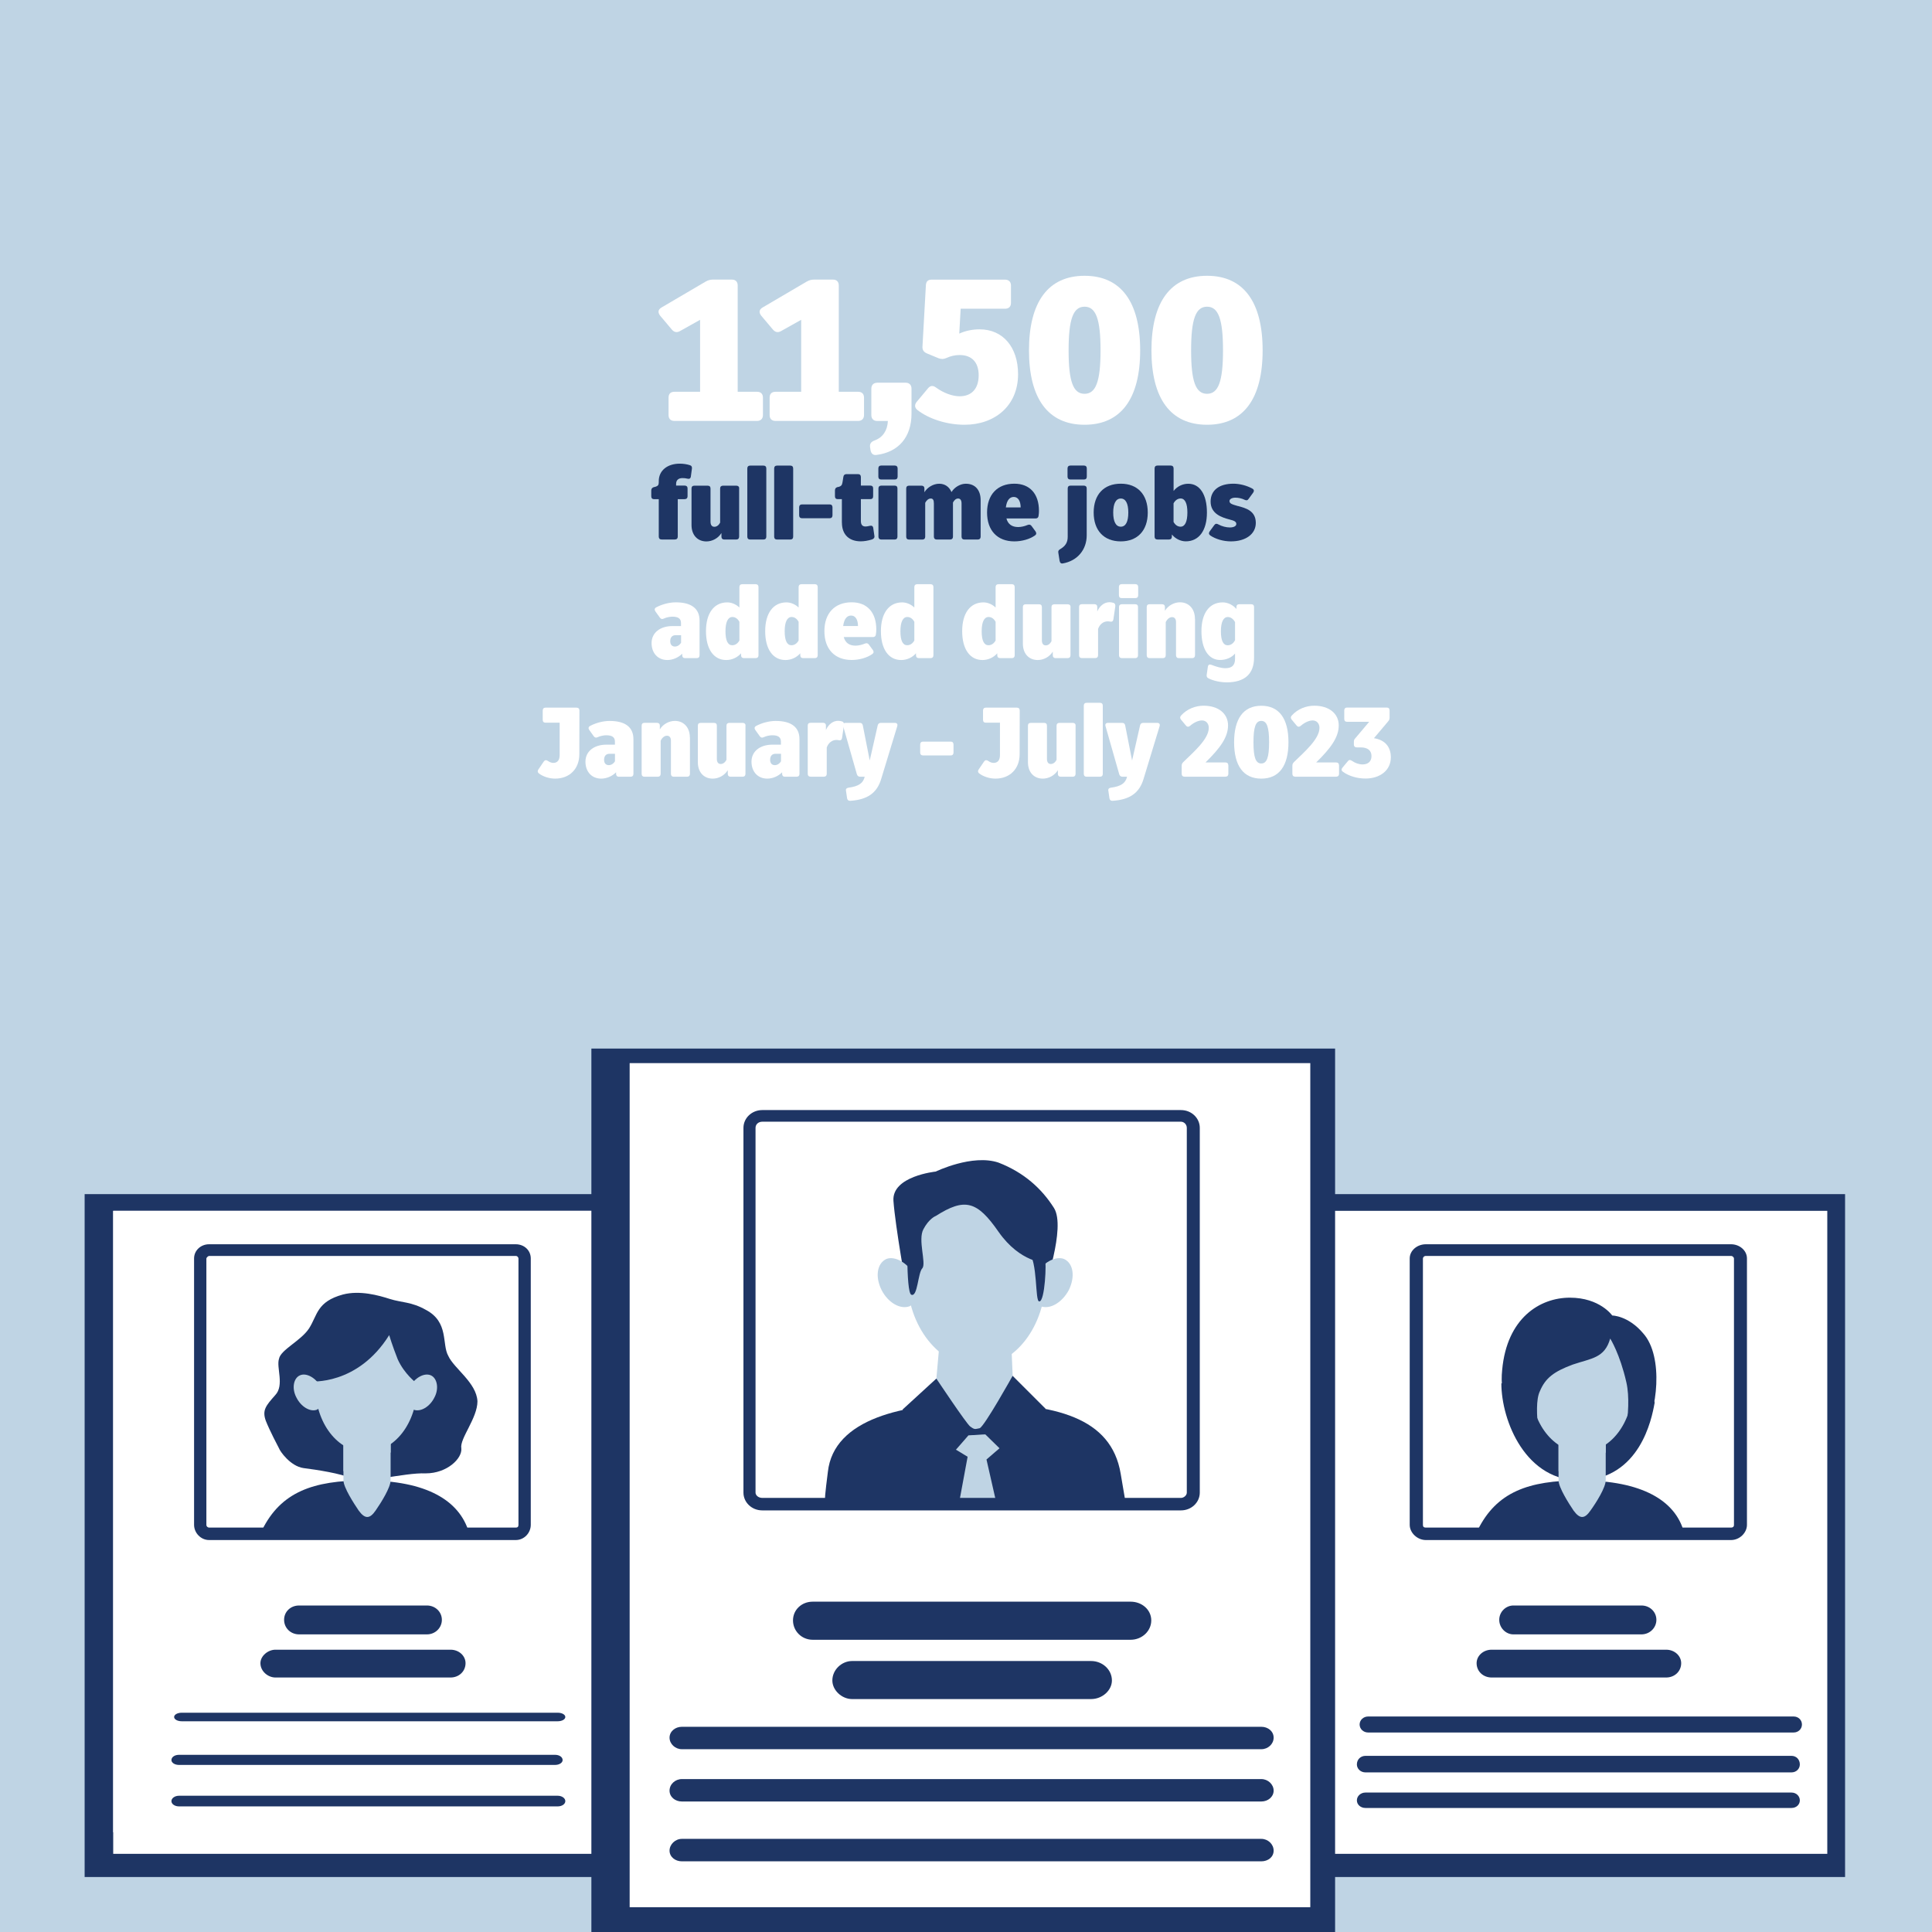 <?xml version="1.0" encoding="UTF-8"?>
<svg id="Layer_1" data-name="Layer 1" xmlns="http://www.w3.org/2000/svg" viewBox="0 0 430.06 430.06">
  <defs>
    <style>
      .cls-1, .cls-2, .cls-3, .cls-4, .cls-5, .cls-6, .cls-7 {
        stroke-width: 0px;
      }

      .cls-1, .cls-5 {
        fill: #bfd4e4;
      }

      .cls-2, .cls-3 {
        fill: #fff;
      }

      .cls-3, .cls-5, .cls-6, .cls-7 {
        fill-rule: evenodd;
      }

      .cls-4, .cls-7 {
        fill: #1e3564;
      }

      .cls-6 {
        fill: #a2c3e7;
      }
    </style>
  </defs>
  <rect class="cls-1" width="430.06" height="430.06"/>
  <g>
    <path class="cls-2" d="m169.83,88.52v3.87c0,.81-.5,1.31-1.3,1.31h-18.4c-.86,0-1.31-.5-1.31-1.31v-3.87c0-.85.45-1.31,1.31-1.31h5.71v-16.02l-4.5,2.52c-.72.4-1.3.22-1.8-.36l-2.61-3.1c-.54-.72-.45-1.35.32-1.8l9.81-5.76c.54-.31,1.04-.45,1.62-.45h4.27c.81,0,1.26.5,1.26,1.3v23.67h4.32c.81,0,1.3.45,1.3,1.31Z"/>
    <path class="cls-2" d="m192.33,88.52v3.87c0,.81-.5,1.31-1.3,1.31h-18.4c-.86,0-1.31-.5-1.31-1.31v-3.87c0-.85.45-1.31,1.31-1.31h5.71v-16.02l-4.5,2.52c-.72.4-1.3.22-1.8-.36l-2.61-3.1c-.54-.72-.45-1.35.32-1.8l9.81-5.76c.54-.31,1.04-.45,1.62-.45h4.27c.81,0,1.26.5,1.26,1.3v23.67h4.32c.81,0,1.3.45,1.3,1.31Z"/>
    <path class="cls-2" d="m195.25,85.19h6.34c.81,0,1.31.5,1.31,1.31v5.58c0,5.22-2.88,8.55-7.74,9.18-.81.14-1.26-.31-1.39-1.12l-.09-.58c-.13-.81.27-1.26,1.04-1.53,1.8-.67,2.83-2.21,2.92-4.32h-2.38c-.81,0-1.3-.5-1.3-1.31v-5.89c0-.81.5-1.31,1.3-1.31Z"/>
    <path class="cls-2" d="m226.62,83.3c0,7.06-5.22,11.25-11.92,11.25-3.87,0-7.88-1.26-10.48-3.28-.67-.54-.67-1.22-.14-1.85l2.48-2.97c.54-.67,1.17-.67,1.8-.18,1.67,1.21,3.64,1.94,5.26,1.94,2.56,0,4.23-1.58,4.23-4.68,0-2.88-1.53-4.5-4.23-4.5-1.04,0-2.02.23-2.88.63-.67.31-1.17.31-1.8.09l-2.61-1.08c-.72-.31-1.03-.77-.99-1.53l.76-13.63c.04-.85.45-1.26,1.26-1.26h16.38c.81,0,1.3.5,1.3,1.3v3.87c0,.85-.5,1.3-1.3,1.3h-9.9l-.31,5.54c1.48-.68,3.06-.95,4.54-.95,5.17,0,8.55,3.96,8.55,9.99Z"/>
    <path class="cls-2" d="m253.8,77.99c0,10.75-4.28,16.56-12.38,16.56s-12.37-5.8-12.37-16.56,4.27-16.6,12.37-16.6,12.38,5.8,12.38,16.6Zm-8.82,0c0-6.97-1.04-9.72-3.56-9.72s-3.55,2.74-3.55,9.72,1.04,9.67,3.55,9.67,3.56-2.74,3.56-9.67Z"/>
    <path class="cls-2" d="m281.06,77.99c0,10.75-4.27,16.56-12.37,16.56s-12.38-5.8-12.38-16.56,4.28-16.6,12.38-16.6,12.37,5.8,12.37,16.6Zm-8.82,0c0-6.97-1.04-9.72-3.55-9.72s-3.55,2.74-3.55,9.72,1.04,9.67,3.55,9.67,3.55-2.74,3.55-9.67Z"/>
    <path class="cls-4" d="m146.64,119.46v-8.34h-1.03c-.4,0-.64-.22-.64-.64v-1.3c0-.35.18-.62.53-.73l.44-.11c.51-.15.7-.42.7-.95v-.29c0-2.35,1.89-3.89,4.69-3.89.77,0,1.61.13,2.27.35.35.11.48.4.42.77l-.24,1.76c-.07.44-.35.57-.77.46-.33-.09-.7-.13-1.08-.13-.92,0-1.43.46-1.43,1.3v.37h1.91c.4,0,.64.22.64.62v1.76c0,.4-.24.64-.64.64h-1.54v8.34c0,.4-.24.64-.64.64h-2.97c-.4,0-.62-.24-.62-.64Z"/>
    <path class="cls-4" d="m164.53,108.72v10.74c0,.4-.24.64-.64.64h-2.66c-.4,0-.64-.24-.64-.64v-.81c-.73,1.19-2.07,1.87-3.34,1.87-2.02,0-3.32-1.45-3.32-3.65v-8.14c0-.4.22-.62.64-.62h2.95c.42,0,.64.22.64.62v7.39c0,.75.31,1.14.86,1.14.51,0,.97-.33,1.28-.92v-7.61c0-.4.24-.62.64-.62h2.97c.4,0,.64.22.64.62Z"/>
    <path class="cls-4" d="m166.35,119.46v-15.18c0-.4.22-.64.64-.64h2.95c.42,0,.64.24.64.64v15.18c0,.4-.22.64-.64.64h-2.95c-.42,0-.64-.24-.64-.64Z"/>
    <path class="cls-4" d="m172.33,119.46v-15.18c0-.4.22-.64.64-.64h2.95c.42,0,.64.24.64.64v15.18c0,.4-.22.64-.64.64h-2.95c-.42,0-.64-.24-.64-.64Z"/>
    <path class="cls-4" d="m185.31,112.92v1.8c0,.4-.22.64-.62.64h-6.16c-.4,0-.64-.24-.64-.64v-1.8c0-.4.24-.64.64-.64h6.16c.4,0,.62.24.62.64Z"/>
    <path class="cls-4" d="m187.4,116.35v-5.24h-.92c-.4,0-.62-.22-.62-.64v-1.3c0-.35.15-.62.51-.73l.42-.09c.4-.15.64-.29.75-.99l.2-1.25c.07-.4.31-.57.7-.57h2.57c.4,0,.62.24.62.64v1.91h2.09c.42,0,.64.22.64.62v1.76c0,.42-.22.64-.64.64h-2.09v4.86c0,.88.37,1.23,1.06,1.23.26,0,.55-.07.92-.15.42-.11.7.04.77.46l.26,1.78c.07.4-.15.68-.59.81-.88.26-1.69.4-2.46.4-2.46,0-4.18-1.39-4.18-4.16Z"/>
    <path class="cls-4" d="m195.52,106.1v-1.83c0-.4.22-.64.64-.64h3.01c.4,0,.64.24.64.64v1.83c0,.42-.24.64-.64.64h-3.01c-.42,0-.64-.22-.64-.64Zm.02,13.36v-10.74c0-.4.24-.62.64-.62h2.97c.4,0,.62.22.62.62v10.74c0,.4-.22.64-.62.64h-2.97c-.4,0-.64-.24-.64-.64Z"/>
    <path class="cls-4" d="m218.29,111.34v8.12c0,.4-.24.64-.64.64h-2.97c-.4,0-.64-.24-.64-.64v-7.39c0-.7-.26-1.1-.77-1.1-.44,0-.86.33-1.14.9v7.59c0,.4-.24.64-.64.64h-2.97c-.4,0-.64-.24-.64-.64v-7.39c0-.75-.2-1.1-.68-1.1s-.92.33-1.25.95v7.55c0,.4-.24.64-.64.64h-2.95c-.42,0-.64-.24-.64-.64v-10.74c0-.4.22-.62.64-.62h2.77c.4,0,.64.22.64.62v.84c.68-1.12,2.02-1.89,3.3-1.89s2.24.7,2.73,1.85c.68-1.1,1.98-1.85,3.19-1.85,2.07,0,3.3,1.39,3.3,3.67Z"/>
    <path class="cls-4" d="m219.72,114.09c0-3.98,2.29-6.42,6.07-6.42,3.46,0,5.48,2.27,5.48,6.03,0,.35-.02.75-.09,1.14-.04.37-.29.57-.66.57h-6.49c.33,1.25,1.21,1.91,2.62,1.91.64,0,1.43-.18,2.09-.46.37-.15.64-.09.88.22l.9,1.23c.22.33.2.64-.11.86-1.19.86-2.95,1.34-4.62,1.34-3.78,0-6.07-2.42-6.07-6.42Zm7.48-1.14c-.02-1.47-.59-2.33-1.54-2.33s-1.56.79-1.76,2.33h3.3Z"/>
    <path class="cls-4" d="m235.87,124.87l-.29-1.85c-.07-.37.09-.59.4-.77,1.17-.68,1.69-1.5,1.69-2.73v-10.8c0-.4.22-.62.62-.62h2.97c.4,0,.64.22.64.62v10.45c0,3.17-2.05,5.68-5.32,6.25-.4.07-.64-.15-.7-.55Zm1.76-18.77v-1.83c0-.4.24-.64.64-.64h3.01c.42,0,.64.24.64.64v1.83c0,.42-.22.64-.64.64h-3.01c-.4,0-.64-.22-.64-.64Z"/>
    <path class="cls-4" d="m255.49,114.09c0,4-2.27,6.42-6.01,6.42s-6.03-2.42-6.03-6.42,2.27-6.42,6.03-6.42,6.01,2.44,6.01,6.42Zm-4.33,0c0-2.02-.59-3.12-1.67-3.12s-1.69,1.1-1.69,3.12.59,3.15,1.69,3.15,1.67-1.12,1.67-3.15Z"/>
    <path class="cls-4" d="m260.86,118.99v.46c0,.4-.22.64-.64.64h-2.57c-.42,0-.64-.24-.64-.64v-15.18c0-.4.22-.64.64-.64h2.95c.4,0,.64.24.64.64v5.02c.75-.99,1.98-1.61,3.26-1.61,2.6,0,4.16,2.42,4.16,6.42s-1.78,6.4-4.71,6.4c-1.14,0-2.35-.59-3.08-1.52Zm3.45-4.93c0-2-.53-3.1-1.5-3.1-.64,0-1.21.4-1.58,1.08v4.14c.37.68.92,1.06,1.56,1.06.99,0,1.52-1.12,1.52-3.17Z"/>
    <path class="cls-4" d="m275.58,112.64c1.69.46,3.96,1.03,3.96,3.76,0,2.46-2.22,4.11-5.54,4.11-1.67,0-3.43-.51-4.6-1.32-.33-.24-.37-.55-.13-.9l1.03-1.41c.24-.33.53-.37.9-.15.75.42,1.74.68,2.55.68.9,0,1.45-.31,1.45-.77,0-.57-.53-.75-1.61-1.03-1.63-.44-4.11-1.23-4.11-3.96,0-2.51,1.89-3.98,5.08-3.98,1.39,0,3.01.42,4.22,1.1.37.2.42.53.18.88l-1.03,1.41c-.22.35-.51.37-.86.2-.62-.31-1.39-.48-2.07-.48-.77,0-1.32.31-1.32.75,0,.59.62.75,1.89,1.12Z"/>
    <path class="cls-2" d="m155.72,138.11v7.75c0,.4-.22.64-.64.64h-2.6c-.4,0-.62-.24-.62-.64v-.35c-.86.88-2.13,1.41-3.3,1.41-2.11,0-3.52-1.52-3.52-3.78s1.87-3.78,4.66-3.78h1.89v-.68c0-.99-.64-1.41-1.91-1.41-.59,0-1.32.15-1.91.42-.35.18-.64.13-.88-.2l-1.01-1.41c-.24-.35-.18-.68.18-.88,1.25-.68,2.93-1.12,4.36-1.12,3.48,0,5.3,1.39,5.3,4.05Zm-4.11,3.28h-1.21c-.77,0-1.21.48-1.21,1.36,0,.73.4,1.17,1.03,1.17.55,0,1.06-.31,1.39-.86v-1.67Z"/>
    <path class="cls-2" d="m157.15,140.49c0-3.98,1.78-6.4,4.73-6.4.97,0,1.98.44,2.71,1.14v-4.55c0-.4.24-.64.64-.64h2.97c.4,0,.64.24.64.64v15.18c0,.4-.24.64-.64.64h-2.6c-.4,0-.64-.24-.64-.64v-.44c-.79.92-2,1.5-3.3,1.5-2.79,0-4.51-2.42-4.51-6.42Zm7.44,2.07v-4.14c-.35-.68-.92-1.08-1.56-1.08-.99,0-1.54,1.12-1.54,3.19s.53,3.1,1.5,3.1c.68,0,1.25-.4,1.61-1.08Z"/>
    <path class="cls-2" d="m170.33,140.49c0-3.98,1.78-6.4,4.73-6.4.97,0,1.98.44,2.71,1.14v-4.55c0-.4.24-.64.64-.64h2.97c.4,0,.64.24.64.64v15.18c0,.4-.24.64-.64.64h-2.6c-.4,0-.64-.24-.64-.64v-.44c-.79.92-2,1.5-3.3,1.5-2.79,0-4.51-2.42-4.51-6.42Zm7.44,2.07v-4.14c-.35-.68-.92-1.08-1.56-1.08-.99,0-1.54,1.12-1.54,3.19s.53,3.1,1.5,3.1c.68,0,1.25-.4,1.61-1.08Z"/>
    <path class="cls-2" d="m183.51,140.49c0-3.98,2.29-6.42,6.07-6.42,3.46,0,5.48,2.27,5.48,6.03,0,.35-.02.75-.09,1.14-.04.37-.29.57-.66.57h-6.49c.33,1.25,1.21,1.91,2.62,1.91.64,0,1.43-.18,2.09-.46.37-.15.64-.09.88.22l.9,1.23c.22.33.2.64-.11.86-1.19.86-2.95,1.34-4.62,1.34-3.78,0-6.07-2.42-6.07-6.42Zm7.48-1.14c-.02-1.47-.59-2.33-1.54-2.33s-1.56.79-1.76,2.33h3.3Z"/>
    <path class="cls-2" d="m196.09,140.49c0-3.98,1.78-6.4,4.73-6.4.97,0,1.98.44,2.71,1.14v-4.55c0-.4.24-.64.64-.64h2.97c.4,0,.64.24.64.64v15.18c0,.4-.24.64-.64.64h-2.6c-.4,0-.64-.24-.64-.64v-.44c-.79.92-2,1.5-3.3,1.5-2.79,0-4.51-2.42-4.51-6.42Zm7.44,2.07v-4.14c-.35-.68-.92-1.08-1.56-1.08-.99,0-1.54,1.12-1.54,3.19s.53,3.1,1.5,3.1c.68,0,1.25-.4,1.61-1.08Z"/>
    <path class="cls-2" d="m214.18,140.49c0-3.98,1.78-6.4,4.73-6.4.97,0,1.98.44,2.71,1.14v-4.55c0-.4.24-.64.64-.64h2.97c.4,0,.64.24.64.64v15.18c0,.4-.24.64-.64.64h-2.6c-.4,0-.64-.24-.64-.64v-.44c-.79.92-2,1.5-3.3,1.5-2.79,0-4.51-2.42-4.51-6.42Zm7.44,2.07v-4.14c-.35-.68-.92-1.08-1.56-1.08-.99,0-1.54,1.12-1.54,3.19s.53,3.1,1.5,3.1c.68,0,1.25-.4,1.61-1.08Z"/>
    <path class="cls-2" d="m238.29,135.12v10.74c0,.4-.24.64-.64.64h-2.66c-.4,0-.64-.24-.64-.64v-.81c-.73,1.19-2.07,1.87-3.34,1.87-2.02,0-3.32-1.45-3.32-3.65v-8.14c0-.4.22-.62.64-.62h2.95c.42,0,.64.22.64.62v7.39c0,.75.31,1.14.86,1.14.51,0,.97-.33,1.28-.92v-7.61c0-.4.24-.62.64-.62h2.97c.4,0,.64.22.64.62Z"/>
    <path class="cls-2" d="m248.26,135.01l-.42,2.86c-.07.42-.31.57-.66.51-.2-.04-.4-.07-.59-.07-.99,0-1.8.66-2.16,1.69v5.85c0,.4-.24.64-.64.64h-2.95c-.42,0-.64-.24-.64-.64v-10.74c0-.4.22-.62.64-.62h2.77c.4,0,.64.22.64.62v.99c.57-1.28,1.58-2.05,2.73-2.05.29,0,.62.07.88.15.35.11.44.42.4.79Z"/>
    <path class="cls-2" d="m249.07,132.5v-1.83c0-.4.22-.64.64-.64h3.01c.4,0,.64.24.64.64v1.83c0,.42-.24.64-.64.64h-3.01c-.42,0-.64-.22-.64-.64Zm.02,13.36v-10.74c0-.4.24-.62.64-.62h2.97c.4,0,.62.22.62.62v10.74c0,.4-.22.64-.62.64h-2.97c-.4,0-.64-.24-.64-.64Z"/>
    <path class="cls-2" d="m266.01,137.74v8.12c0,.4-.24.64-.64.64h-2.97c-.4,0-.62-.24-.62-.64v-7.39c0-.7-.33-1.1-.88-1.1s-1.08.42-1.41,1.12v7.37c0,.4-.24.64-.64.64h-2.95c-.42,0-.64-.24-.64-.64v-10.74c0-.4.22-.62.64-.62h2.77c.4,0,.64.22.64.62v.84c.7-1.17,2.07-1.89,3.34-1.89,2.02,0,3.34,1.5,3.34,3.67Z"/>
    <path class="cls-2" d="m268.98,150.98c-.33-.15-.42-.44-.37-.79l.26-1.78c.07-.44.35-.59.79-.42,1.1.44,2.24.75,3.1.75,1.36,0,2.16-.55,2.16-2.09v-1.17c-.75.9-2,1.43-3.32,1.43-2.57,0-4.16-2.42-4.16-6.42s1.78-6.4,4.73-6.4c1.14,0,2.29.57,3.06,1.47v-.44c0-.4.22-.62.62-.62h2.66c.42,0,.64.22.64.62v11.27c0,3.63-2.09,5.5-6.09,5.5-1.43,0-2.99-.35-4.07-.9Zm5.94-8.49v-4c-.37-.7-.95-1.14-1.61-1.14-.99,0-1.54,1.12-1.54,3.19s.53,3.1,1.5,3.1c.68,0,1.28-.4,1.65-1.14Z"/>
    <path class="cls-2" d="m119.94,172.15c-.31-.26-.31-.57-.09-.88l1.21-1.78c.24-.33.55-.35.9-.11.4.29.84.44,1.21.44.95,0,1.41-.66,1.41-1.76v-7.19h-3.15c-.4,0-.62-.22-.62-.64v-2.07c0-.4.22-.64.62-.64h6.91c.4,0,.64.24.64.64l-.02,9.77c-.02,3.23-2.18,5.39-5.39,5.39-1.32,0-2.71-.46-3.63-1.17Z"/>
    <path class="cls-2" d="m141,164.51v7.75c0,.4-.22.64-.64.64h-2.6c-.4,0-.62-.24-.62-.64v-.35c-.86.88-2.13,1.41-3.3,1.41-2.11,0-3.52-1.52-3.52-3.78s1.87-3.78,4.67-3.78h1.89v-.68c0-.99-.64-1.41-1.92-1.41-.59,0-1.32.15-1.91.42-.35.18-.64.13-.88-.2l-1.01-1.41c-.24-.35-.18-.68.18-.88,1.25-.68,2.93-1.12,4.36-1.12,3.48,0,5.3,1.39,5.3,4.05Zm-4.11,3.28h-1.21c-.77,0-1.21.48-1.21,1.36,0,.73.4,1.17,1.03,1.17.55,0,1.06-.31,1.39-.86v-1.67Z"/>
    <path class="cls-2" d="m153.58,164.14v8.12c0,.4-.24.64-.64.64h-2.97c-.4,0-.62-.24-.62-.64v-7.39c0-.7-.33-1.1-.88-1.1s-1.08.42-1.41,1.12v7.37c0,.4-.24.64-.64.64h-2.95c-.42,0-.64-.24-.64-.64v-10.74c0-.4.22-.62.64-.62h2.77c.4,0,.64.22.64.62v.84c.7-1.17,2.07-1.89,3.34-1.89,2.02,0,3.34,1.5,3.34,3.67Z"/>
    <path class="cls-2" d="m165.94,161.52v10.74c0,.4-.24.64-.64.64h-2.66c-.4,0-.64-.24-.64-.64v-.81c-.73,1.19-2.07,1.87-3.34,1.87-2.02,0-3.32-1.45-3.32-3.65v-8.14c0-.4.22-.62.64-.62h2.95c.42,0,.64.22.64.62v7.39c0,.75.31,1.14.86,1.14.51,0,.97-.33,1.28-.92v-7.61c0-.4.24-.62.64-.62h2.97c.4,0,.64.22.64.62Z"/>
    <path class="cls-2" d="m177.96,164.51v7.75c0,.4-.22.64-.64.64h-2.6c-.4,0-.62-.24-.62-.64v-.35c-.86.88-2.13,1.41-3.3,1.41-2.11,0-3.52-1.52-3.52-3.78s1.87-3.78,4.66-3.78h1.89v-.68c0-.99-.64-1.41-1.91-1.41-.59,0-1.32.15-1.91.42-.35.18-.64.13-.88-.2l-1.01-1.41c-.24-.35-.18-.68.18-.88,1.25-.68,2.93-1.12,4.36-1.12,3.48,0,5.3,1.39,5.3,4.05Zm-4.11,3.28h-1.21c-.77,0-1.21.48-1.21,1.36,0,.73.4,1.17,1.03,1.17.55,0,1.06-.31,1.39-.86v-1.67Z"/>
    <path class="cls-2" d="m187.86,161.41l-.42,2.86c-.07.42-.31.57-.66.51-.2-.04-.4-.07-.59-.07-.99,0-1.8.66-2.16,1.69v5.85c0,.4-.24.64-.64.64h-2.95c-.42,0-.64-.24-.64-.64v-10.74c0-.4.22-.62.64-.62h2.77c.4,0,.64.22.64.62v.99c.57-1.28,1.58-2.05,2.73-2.05.29,0,.62.07.88.15.35.11.44.42.4.79Z"/>
    <path class="cls-2" d="m199.74,161.61l-3.59,11.79c-.92,3.1-3.06,4.62-6.89,4.86-.4.02-.64-.18-.7-.57l-.24-1.65c-.09-.4.13-.64.55-.7,2.31-.31,3.28-1.03,3.61-2.44h-1.01c-.35,0-.62-.18-.73-.55l-3.06-10.74c-.11-.42.09-.7.55-.7h3.15c.37,0,.59.15.68.55l1.54,7.83,1.78-7.83c.09-.37.33-.55.7-.55h3.12c.44,0,.66.29.53.7Z"/>
    <path class="cls-2" d="m212.25,165.72v1.8c0,.4-.22.64-.62.64h-6.16c-.4,0-.64-.24-.64-.64v-1.8c0-.4.24-.64.64-.64h6.16c.4,0,.62.24.62.64Z"/>
    <path class="cls-2" d="m217.95,172.15c-.31-.26-.31-.57-.09-.88l1.21-1.78c.24-.33.55-.35.9-.11.4.29.84.44,1.21.44.95,0,1.41-.66,1.41-1.76v-7.19h-3.15c-.4,0-.62-.22-.62-.64v-2.07c0-.4.22-.64.62-.64h6.91c.4,0,.64.24.64.64l-.02,9.77c-.02,3.23-2.18,5.39-5.39,5.39-1.32,0-2.71-.46-3.63-1.17Z"/>
    <path class="cls-2" d="m239.42,161.52v10.74c0,.4-.24.64-.64.64h-2.66c-.4,0-.64-.24-.64-.64v-.81c-.73,1.19-2.07,1.87-3.34,1.87-2.02,0-3.32-1.45-3.32-3.65v-8.14c0-.4.22-.62.64-.62h2.95c.42,0,.64.22.64.62v7.39c0,.75.31,1.14.86,1.14.51,0,.97-.33,1.28-.92v-7.61c0-.4.24-.62.64-.62h2.97c.4,0,.64.22.64.62Z"/>
    <path class="cls-2" d="m241.25,172.26v-15.18c0-.4.22-.64.64-.64h2.95c.42,0,.64.24.64.64v15.18c0,.4-.22.64-.64.64h-2.95c-.42,0-.64-.24-.64-.64Z"/>
    <path class="cls-2" d="m258.14,161.61l-3.59,11.79c-.92,3.1-3.06,4.62-6.89,4.86-.4.02-.64-.18-.7-.57l-.24-1.65c-.09-.4.13-.64.55-.7,2.31-.31,3.28-1.03,3.61-2.44h-1.01c-.35,0-.62-.18-.73-.55l-3.06-10.74c-.11-.42.09-.7.55-.7h3.15c.37,0,.59.15.68.55l1.54,7.83,1.78-7.83c.09-.37.33-.55.7-.55h3.12c.44,0,.66.29.53.7Z"/>
    <path class="cls-2" d="m273.43,170.36v1.89c0,.4-.24.64-.64.64h-9.11c-.4,0-.64-.24-.64-.64v-1.8c0-.33.11-.55.33-.79,2.33-2.27,5.7-5.15,5.7-7.64,0-.99-.62-1.65-1.52-1.65-.79,0-1.78.44-2.66,1.21-.33.26-.64.26-.9-.07l-1.1-1.32c-.24-.29-.26-.59-.02-.88,1.39-1.56,3.3-2.22,5.06-2.22,3.26,0,5.43,1.74,5.43,4.38s-1.76,5.06-5.02,8.25h4.44c.4,0,.64.22.64.64Z"/>
    <path class="cls-2" d="m286.81,165.22c0,5.26-2.09,8.1-6.05,8.1s-6.05-2.84-6.05-8.1,2.09-8.12,6.05-8.12,6.05,2.84,6.05,8.12Zm-4.31,0c0-3.41-.51-4.75-1.74-4.75s-1.74,1.34-1.74,4.75.51,4.73,1.74,4.73,1.74-1.34,1.74-4.73Z"/>
    <path class="cls-2" d="m298.07,170.36v1.89c0,.4-.24.64-.64.64h-9.11c-.4,0-.64-.24-.64-.64v-1.8c0-.33.11-.55.33-.79,2.33-2.27,5.7-5.15,5.7-7.64,0-.99-.62-1.65-1.52-1.65-.79,0-1.78.44-2.66,1.21-.33.26-.64.26-.9-.07l-1.1-1.32c-.24-.29-.26-.59-.02-.88,1.39-1.56,3.3-2.22,5.06-2.22,3.26,0,5.43,1.74,5.43,4.38s-1.76,5.06-5.02,8.25h4.44c.4,0,.64.22.64.64Z"/>
    <path class="cls-2" d="m298.89,171.77c-.31-.24-.33-.57-.07-.88l1.21-1.45c.24-.33.55-.33.9-.09.7.51,1.58.81,2.38.81,1.14,0,1.98-.59,1.98-1.85s-.86-1.94-2.4-1.94h-.86c-.4,0-.66-.22-.66-.64v-.59c0-.33.07-.55.29-.77l3.12-3.7h-4.93c-.4,0-.62-.22-.62-.64v-1.89c0-.4.22-.64.62-.64h8.85c.4,0,.62.24.62.64v1.61c0,.33-.09.55-.29.79l-3.19,3.78c2.42.37,3.76,1.91,3.76,4.25,0,2.99-2.51,4.73-5.63,4.73-1.91,0-3.78-.57-5.08-1.54Z"/>
  </g>
  <g>
    <polygon class="cls-7" points="18.84 265.81 140.11 265.81 140.11 417.82 18.84 417.82 18.84 265.81 18.84 265.81"/>
    <polygon class="cls-3" points="25.2 269.53 136.15 269.53 136.15 407.86 25.2 407.86 25.2 269.53 25.2 269.53"/>
    <polygon class="cls-3" points="25.2 269.53 136.15 269.53 136.15 412.66 25.2 412.66 25.2 269.53 25.2 269.53"/>
    <path class="cls-7" d="m58.32,340.62h0c4.2-8.5,11.36-11.08,22.91-11.08,13.86,0,21.01,4.55,23.12,11.46-24.82.38-46.03-.38-46.03-.38"/>
    <path class="cls-7" d="m76.32,288.16h0c-5.83,1.6-5.63,4.57-7.53,7.55-1.84,2.78-6.28,4.72-6.68,6.74-.65,1.93,1.25,5.9-.85,8.11-2.09,2.36-2.94,3.35-2.09,5.71.85,2.17,2.74,5.75,2.94,6.13.2.61,2.49,3.96,5.43,4.39,2.94.38,8.37,1.18,10.87,2.36,2.74,1.18,11.51-1.37,16.35-1.18,4.79,0,8.17-3.35,7.93-5.57-.4-2.17,3.59-6.7,3.59-10.47-.2-4.15-5.23-7.31-6.48-10.09-1.5-2.59.2-7.55-5.03-10.28-3.14-1.79-5.43-1.6-7.98-2.41-2.49-.8-6.68-1.98-10.47-.99"/>
    <path class="cls-5" d="m83.6,336.26h0c-1.25,1.8-2.3,1.98-3.75,0-1.05-1.56-3.4-5.15-3.4-6.76v-17.62c0-1.8,1.5-3.35,3.4-3.35h3.75c1.9,0,3.35,1.56,3.35,3.35v17.62c0,1.61-2.1,4.96-3.35,6.76"/>
    <path class="cls-5" d="m83.6,308.53h-3.75c-1.9,0-3.4,1.55-3.4,3.34v15.6c4.2,1.17,8.01-1.22,10.51-4.18v-11.42c0-1.79-1.45-3.34-3.35-3.34"/>
    <path class="cls-5" d="m92.83,308.68h0c0,8.08-5.05,14.57-11.34,14.57s-11.29-6.48-11.29-14.57,5-14.43,11.29-14.43,11.34,6.53,11.34,14.43"/>
    <path class="cls-7" d="m86.63,297.2h0c-7.06,11.29-17.51,10.3-17.51,10.3,0,0,.2-15.01,8.56-15.81s13.13,2.35,15.02,7.48c1.69,5.13,0,8.7,0,8.7,0,0-2.69-1.98-4.18-5.32-1.24-3.15-1.89-5.36-1.89-5.36"/>
    <path class="cls-5" d="m71.39,308.71h0c1.04,2.15.6,4.3-.85,5.09-1.44.56-3.53-.61-4.58-2.76-1.04-1.96-.65-4.3.85-4.91,1.44-.61,3.53.61,4.58,2.57"/>
    <path class="cls-5" d="m91.24,308.71h0c-.99,2.15-.6,4.3.85,5.09,1.49.56,3.58-.61,4.63-2.76,1.04-1.96.6-4.3-.85-4.91-1.49-.61-3.58.61-4.63,2.57"/>
    <path class="cls-7" d="m95.02,363.81h-28.44c-1.89,0-3.34-1.43-3.34-3.24s1.44-3.19,3.34-3.19h28.44c1.89,0,3.34,1.43,3.34,3.19s-1.44,3.24-3.34,3.24"/>
    <path class="cls-7" d="m100.29,373.41h-38.98c-1.65,0-3.34-1.38-3.34-3.19,0-1.62,1.7-3,3.34-3h38.98c1.9,0,3.34,1.38,3.34,3,0,1.81-1.45,3.19-3.34,3.19"/>
    <path class="cls-7" d="m124.16,383.15H40.44c-.93,0-1.68-.42-1.68-.95s.75-.95,1.68-.95h83.72c.93,0,1.68.42,1.68.95s-.75.95-1.68.95"/>
    <path class="cls-7" d="m123.56,392.87H39.84c-.93,0-1.68-.48-1.68-1.08,0-.68.75-1.17,1.68-1.17h83.72c.93,0,1.68.48,1.68,1.17,0,.6-.75,1.08-1.68,1.08"/>
    <path class="cls-7" d="m124.15,402.1H39.85c-.93,0-1.69-.51-1.69-1.17s.76-1.2,1.69-1.2h84.3c.93,0,1.69.54,1.69,1.2s-.76,1.17-1.69,1.17"/>
    <path class="cls-7" d="m114.81,342.81H46.54c-1.85,0-3.34-1.6-3.34-3.39v-59.29c0-1.79,1.5-3.16,3.34-3.16h68.27c1.89,0,3.34,1.37,3.34,3.16v59.29c0,1.79-1.45,3.39-3.34,3.39h0Zm-68.27-63.24h0c-.2,0-.6.38-.6.57v59.29c0,.42.4.61.6.61h68.27c.4,0,.6-.19.6-.61v-59.29c0-.19-.2-.57-.6-.57H46.54Z"/>
    <polygon class="cls-7" points="289.32 265.81 410.71 265.81 410.71 417.82 289.32 417.82 289.32 265.81 289.32 265.81"/>
    <polygon class="cls-3" points="295.68 269.53 406.75 269.53 406.75 412.66 295.68 412.66 295.68 269.53 295.68 269.53"/>
    <path class="cls-7" d="m334.2,307.93h0c0,8.32,5.44,22.03,18,21.61,12.77-.57,15.46-13.47,16.11-17.26.4-3.55-34.11-4.35-34.11-4.35"/>
    <path class="cls-7" d="m328.92,340.62h0c4.2-8.5,11.29-11.08,22.83-11.08,13.84,0,21.18,4.55,23.08,11.46-24.73.38-45.91-.38-45.91-.38"/>
    <path class="cls-5" d="m354.03,336.26h0c-1.25,1.8-2.3,1.98-3.75,0-1.05-1.56-3.35-5.15-3.35-6.76v-17.62c0-1.8,1.65-3.35,3.35-3.35h3.75c1.9,0,3.4,1.56,3.4,3.35v17.62c0,1.61-2.1,4.96-3.4,6.76"/>
    <path class="cls-5" d="m354.03,308.53h-3.75c-1.7,0-3.35,1.55-3.35,3.34v15.6c4.2,1.17,8.16-1.22,10.51-4.18v-11.42c0-1.79-1.5-3.34-3.4-3.34"/>
    <path class="cls-5" d="m363.43,308.68h0c0,8.08-5.05,14.57-11.29,14.57s-11.34-6.48-11.34-14.57,5.25-14.43,11.34-14.43,11.29,6.53,11.29,14.43"/>
    <path class="cls-7" d="m358.42,297.98h0c-1.25,4.35-4.14,4.35-8.33,5.77-4.19,1.56-6.09,2.98-7.33,5.96-1.7,3.55.6,14.29.6,14.29,0,0-10.23-7.33-8.98-19.06,1.05-11.54,8.38-16.08,15.07-16.08s9.43,3.97,9.43,3.97c0,0,3.54,0,6.89,3.97,4.64,5.16,3.14,17.65,0,22.04-3.14,4.54-5.19,5.96-5.19,5.72.2-.19,2.89-10.5,1.45-16.84-1.45-6.39-3.59-9.74-3.59-9.74"/>
    <path class="cls-7" d="m365.37,363.81h-28.5c-1.65,0-3.14-1.43-3.14-3.24s1.5-3.19,3.14-3.19h28.5c1.9,0,3.34,1.43,3.34,3.19s-1.45,3.24-3.34,3.24"/>
    <path class="cls-7" d="m370.88,373.41h-38.84c-1.9,0-3.35-1.38-3.35-3.19,0-1.62,1.45-3,3.35-3h38.84c1.9,0,3.35,1.38,3.35,3,0,1.81-1.45,3.19-3.35,3.19"/>
    <path class="cls-7" d="m399.27,385.65h-94.73c-1.05,0-1.89-.79-1.89-1.78s.85-1.78,1.89-1.78h94.73c1.05,0,1.84.79,1.84,1.78s-.8,1.78-1.84,1.78"/>
    <path class="cls-7" d="m398.79,394.53h-94.85c-1.05,0-1.9-.79-1.9-1.77,0-1.12.85-1.91,1.9-1.91h94.85c1.05,0,1.85.79,1.85,1.91,0,.98-.8,1.77-1.85,1.77"/>
    <path class="cls-7" d="m398.79,402.45h-94.85c-1.05,0-1.9-.73-1.9-1.69s.85-1.74,1.9-1.74h94.85c1.05,0,1.85.78,1.85,1.74s-.8,1.69-1.85,1.69"/>
    <path class="cls-7" d="m385.33,342.81h-67.94c-1.89,0-3.59-1.6-3.59-3.39v-59.29c0-1.79,1.69-3.16,3.59-3.16h67.94c1.89,0,3.54,1.37,3.54,3.16v59.29c0,1.79-1.64,3.39-3.54,3.39h0Zm-67.94-63.24h0c-.45,0-.65.38-.65.57v59.29c0,.42.2.61.65.61h67.94c.4,0,.65-.19.65-.61v-59.29c0-.19-.25-.57-.65-.57h-67.94Z"/>
    <path class="cls-6" d="m289.27,266.65h-1.86c0,1.77-.25,3.49-.25,5.25s.25,3.53.25,5.25l1.86.6v-11.11"/>
    <polygon class="cls-7" points="131.64 233.41 297.19 233.41 297.19 430.06 131.64 430.06 131.64 233.41 131.64 233.41"/>
    <polygon class="cls-3" points="140.16 236.65 291.67 236.65 291.67 424.54 140.16 424.54 140.16 236.65 140.16 236.65"/>
    <path class="cls-7" d="m202.02,287.61h0c-.2-.24-2.74-14.71-3.14-20.29-.4-5.53,9.41-6.53,9.41-6.53,0,0,8.16-3.97,13.99-1.99,5.63,2.18,9.61,5.77,12.35,10.12,2.69,4.35-2.29,18.26-2.29,18.26l-30.32.43"/>
    <path class="cls-7" d="m183.68,333.78h0c-.2-.24.6-5.94.6-6.13,1.3-11.88,16.97-15.27,32.49-15.27,18.22,0,30.6,3.16,32.69,15.65,0,.19,1.05,5.94,1.05,6.32-33.94.42-66.83-.57-66.83-.57"/>
    <path class="cls-5" d="m220.07,321.55h0c-1.89,2.54-3.13,2.54-5.21,0-1.44-2.21-6.65-6.92-6.65-9.32l2.08-23.9c0-2.54,2.08-4.52,4.57-4.52h5.21c2.48,0,4.57,1.98,4.57,4.52l1.04,23.9c0,2.4-3.92,6.92-5.61,9.32"/>
    <path class="cls-5" d="m219.86,283.81h-5.21c-2.48,0-4.56,1.98-4.56,4.52l-1.89,21.17c5.81,1.74,13.55-1.79,16.87-5.55l-.65-15.62c0-2.54-2.08-4.52-4.56-4.52"/>
    <polyline class="cls-5" points="209.28 320.57 215.39 324.27 213.49 334.53 221.69 334.11 219.59 324.88 224.59 320.57 222.29 318.37 211.58 318.37 209.28 320.57"/>
    <path class="cls-7" d="m208.43,306.87h0l-7.54,6.91s7.74,12.83,8.19,12.83c.4,0,6.49-7.1,6.49-7.1l3.75-.23,6.29,6.16,7.14-11.85-7.34-7.33s-6.29,11.28-7.34,11.66c-1.05.19-1.05.38-2.1-.38-.85-.61-7.54-10.67-7.54-10.67"/>
    <path class="cls-5" d="m232.75,284.36h0c0,10.89-6.94,19.8-15.27,19.8s-15.52-8.91-15.52-19.8,6.94-19.99,15.52-19.99,15.27,8.91,15.27,19.99"/>
    <path class="cls-5" d="m203.5,283.83h0c1.29,2.97.84,5.94-.99,6.93-2.14.8-4.82-.8-6.26-3.58-1.49-2.97-1.04-5.94,1.04-6.93,1.84-.75,4.77.8,6.21,3.58"/>
    <path class="cls-5" d="m230.57,283.83h0c-1.25,2.97-.85,5.94,1.05,6.93,2.1.8,4.79-.8,6.29-3.58,1.45-2.97,1.05-5.94-1.05-6.93-1.9-.75-4.84.8-6.29,3.58"/>
    <path class="cls-7" d="m208.28,270.69h0c6.48-4.13,9.22-3.38,14,3.52,4.83,6.9,10.46,6.9,10.46,6.9l.85-7.09s-7.13-13-16.74-11.22c-9.42,1.78-14.85,9.86-14.85,9.86,0,0-.4,14.98.85,15.54,1.45.61,1.45-4.93,2.49-5.92.85-1.17-1.05-6.29.2-8.64,1.25-2.39,2.74-2.96,2.74-2.96"/>
    <path class="cls-7" d="m228.84,278.41h0c2.27,2.36,1.48,11.47,2.52,11.28,1.24,0,1.63-8.73,1.24-9.54-.2-.99-3.76-1.75-3.76-1.75"/>
    <path class="cls-7" d="m251.68,365.01h-70.77c-2.49,0-4.39-1.97-4.39-4.31s1.9-4.17,4.39-4.17h70.77c2.49,0,4.59,1.78,4.59,4.17s-2.09,4.31-4.59,4.31"/>
    <path class="cls-7" d="m242.87,378.21h-53.2c-2.3,0-4.39-1.98-4.39-4.14,0-2.4,2.1-4.33,4.39-4.33h53.2c2.55,0,4.64,1.93,4.64,4.33,0,2.17-2.1,4.14-4.64,4.14"/>
    <path class="cls-7" d="m280.77,389.37h-128.99c-1.49,0-2.74-1.19-2.74-2.57s1.25-2.42,2.74-2.42h128.99c1.49,0,2.74,1,2.74,2.42s-1.25,2.57-2.74,2.57"/>
    <path class="cls-7" d="m280.77,401.01h-128.99c-1.49,0-2.74-1-2.74-2.42s1.25-2.57,2.74-2.57h128.99c1.49,0,2.74,1.19,2.74,2.57s-1.25,2.42-2.74,2.42"/>
    <path class="cls-7" d="m280.77,414.33h-128.99c-1.49,0-2.74-1-2.74-2.38s1.25-2.62,2.74-2.62h128.99c1.49,0,2.74,1.19,2.74,2.62s-1.25,2.38-2.74,2.38"/>
    <path class="cls-7" d="m262.88,336.21h-93.2c-2.35,0-4.19-1.79-4.19-3.96v-81.19c0-2.17,1.85-3.96,4.19-3.96h93.2c2.35,0,4.19,1.79,4.19,3.96v81.19c0,2.17-1.85,3.96-4.19,3.96h0Zm-93.2-86.52h0c-.85,0-1.5.57-1.5,1.37v81.19c0,.61.65,1.18,1.5,1.18h93.2c.65,0,1.3-.57,1.3-1.18v-81.19c0-.8-.65-1.37-1.3-1.37h-93.2Z"/>
  </g>
</svg>